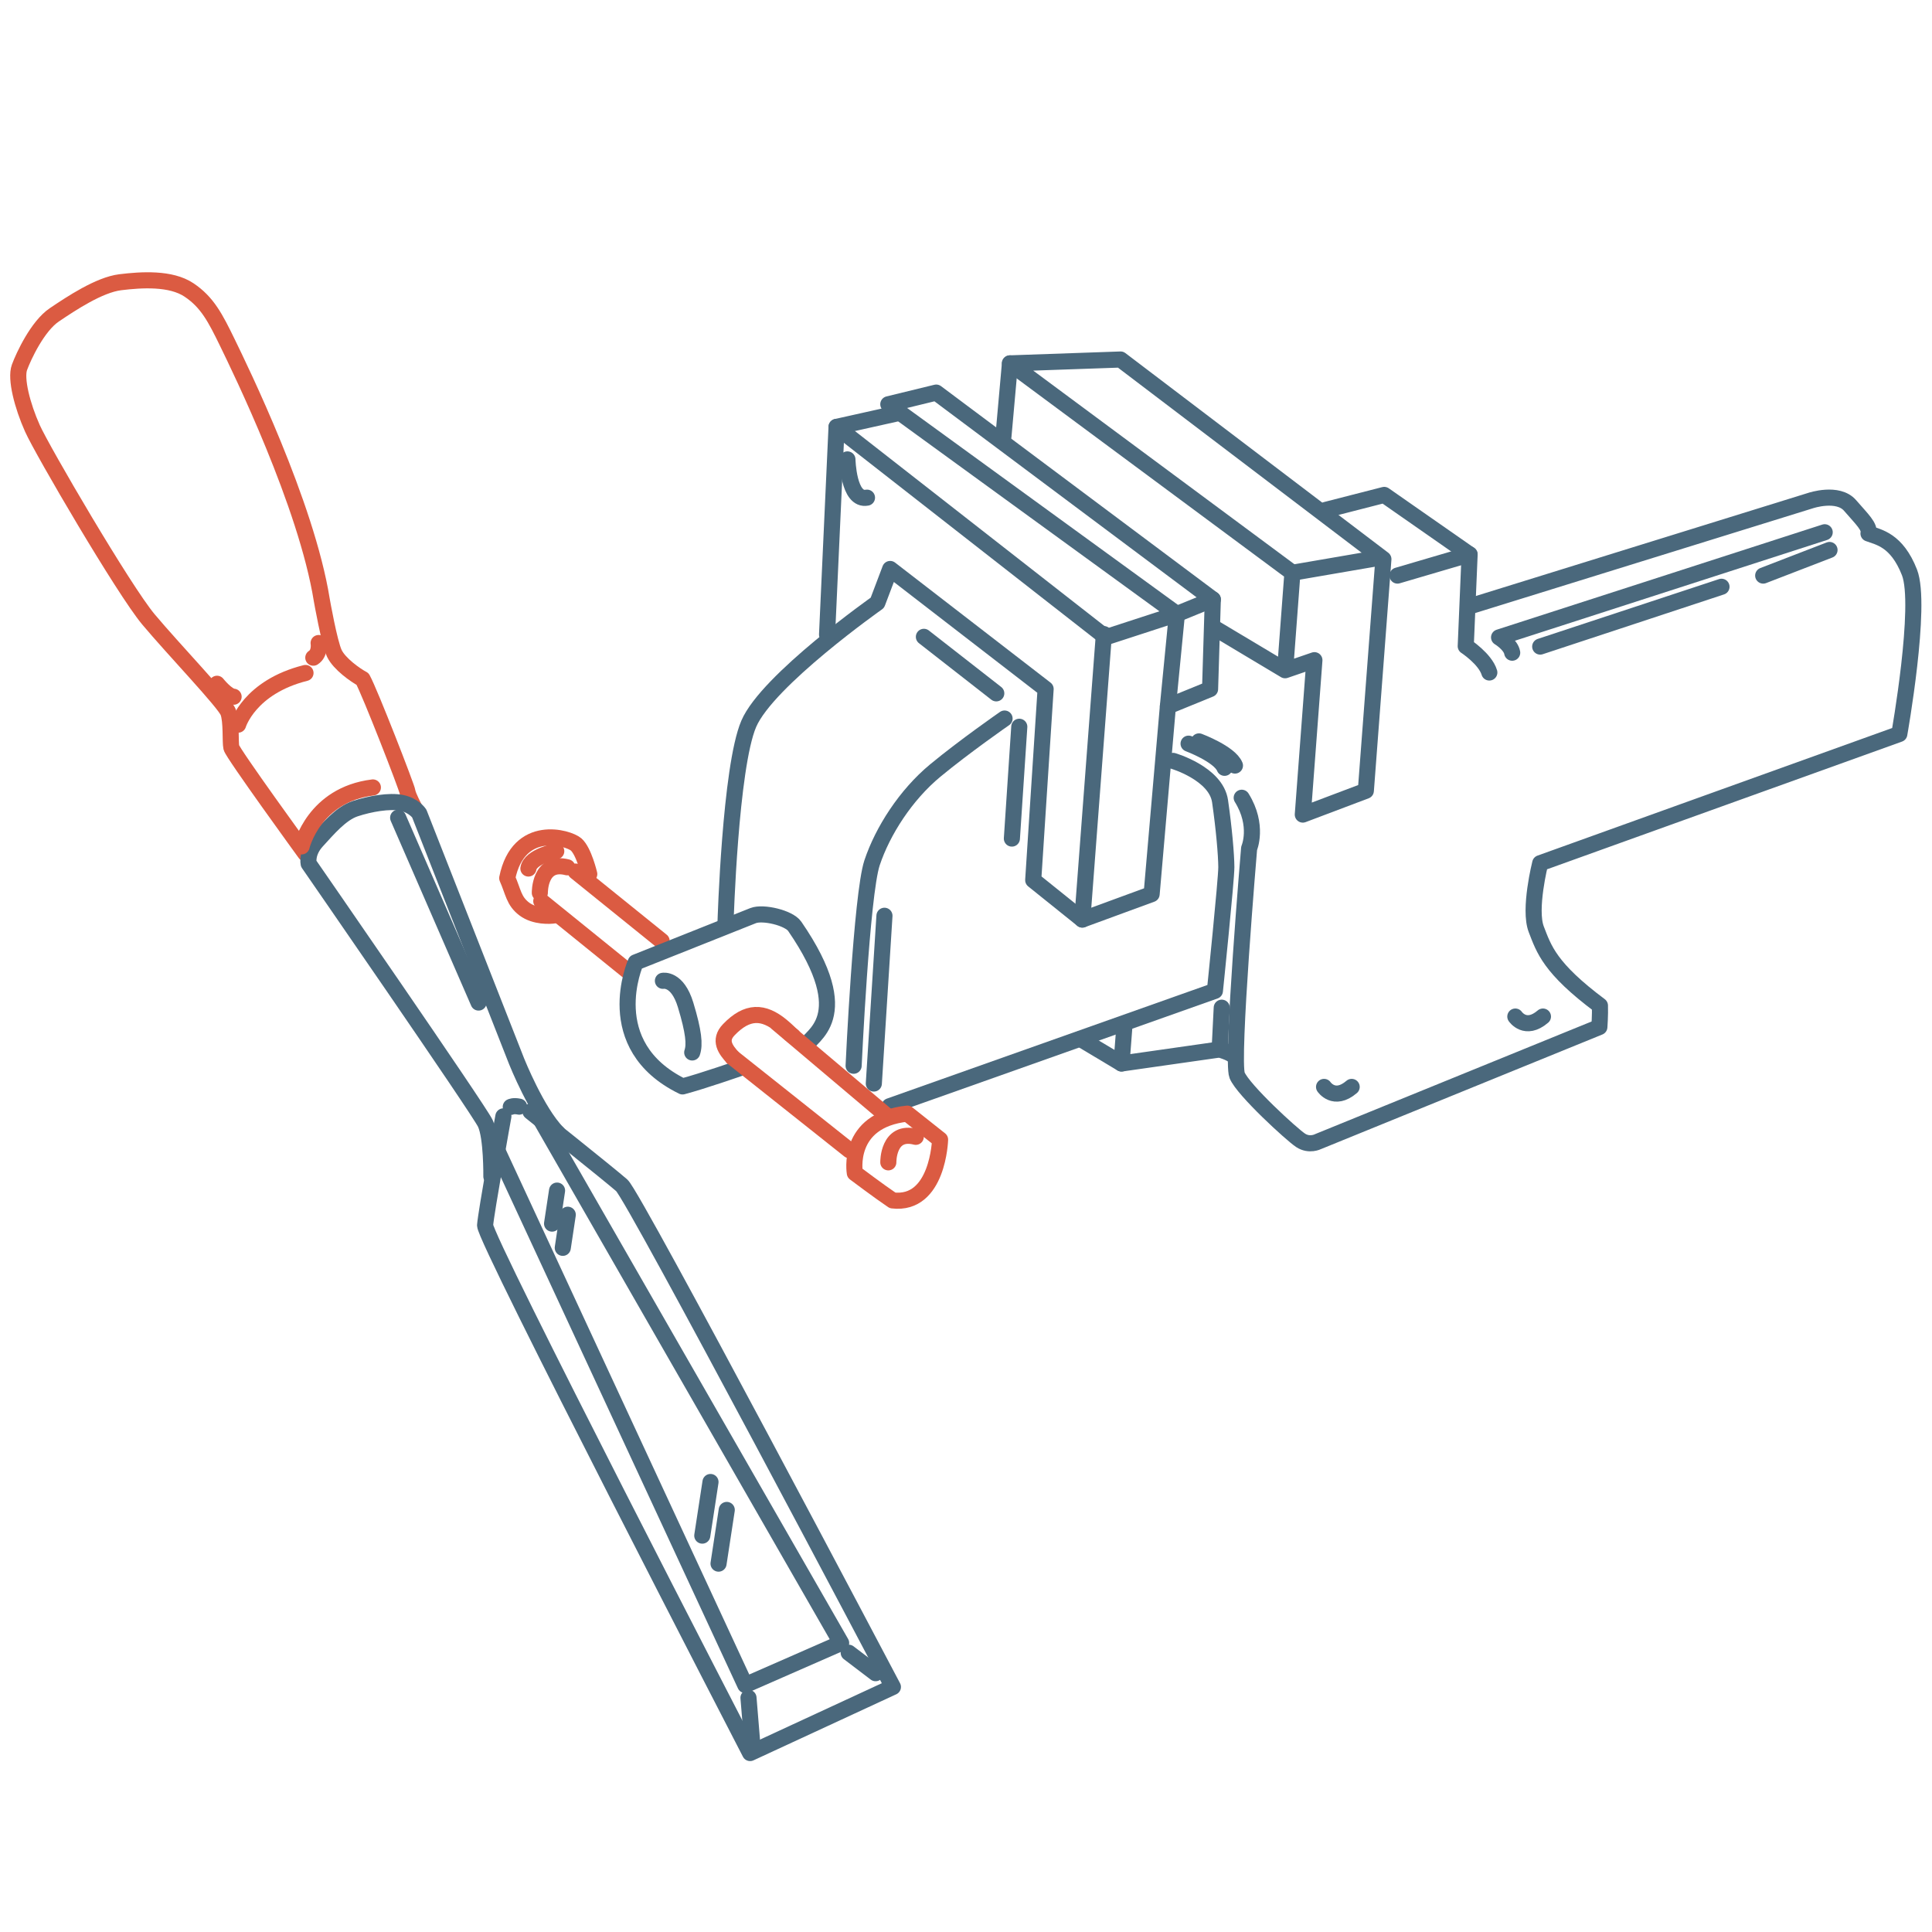 <svg xmlns="http://www.w3.org/2000/svg" id="a" viewBox="0 0 240 240"><defs><style>.b{stroke:#db5b42;}.b,.c{fill:none;stroke-linecap:round;stroke-linejoin:round;stroke-width:2px;}.c{stroke:#4a687c;}</style></defs><path class="b" d="m37.92,106s-9.02-12.41-9.18-13.14.04-3.21-.39-4.39-6.87-7.89-9.92-11.54-13.15-20.92-14.4-23.71-2.13-6.18-1.61-7.59,2.25-5.12,4.33-6.52,5.57-3.73,8.19-4.05,6.27-.56,8.54.96,3.27,3.46,4.79,6.59,9.8,20.04,11.7,31.91c0,0,.94,5.36,1.57,6.66s2.6,2.69,3.5,3.17c.91,1.63,5.52,13.49,5.58,14.01s.88,2.04.88,2.04"></path><path class="c" d="m62.53,138.68s-2.14,11.87-2.27,13.52,32.92,65.57,32.92,65.57l17.74-8.21s-32.13-60.95-33.68-62.31-11.34-9.16-11.34-9.16"></path><polyline class="c" points="61.71 142.77 92.58 209.32 104.49 204.1 67.26 139.24"></polyline><path class="c" d="m63.45,137.5s.33-.18,1.04-.03"></path><line class="c" x1="93.41" y1="216.13" x2="92.98" y2="210.91"></line><line class="c" x1="105.43" y1="205.31" x2="108.77" y2="207.85"></line><path class="c" d="m61.04,146.14s.06-4.87-.75-6.59-21.95-32.27-21.95-32.27c0,0-.31-1.37,1.04-2.83s2.96-3.41,4.76-4,4.23-1.03,5.76-.71,2.18,1.31,2.18,1.31l12.1,30.8s2.52,6.31,5.09,8.89"></path><path class="b" d="m37.47,105.14s1.52-6.42,8.85-7.32"></path><path class="b" d="m29.58,90.02s1.39-4.67,8.37-6.42"></path><path class="b" d="m26.96,84.94s1.23,1.55,2.06,1.61"></path><path class="b" d="m39.58,79.88s.22,1.26-.66,1.82"></path><line class="c" x1="49.46" y1="101.58" x2="59.45" y2="124.54"></line><line class="c" x1="88.26" y1="184.1" x2="87.24" y2="190.76"></line><line class="c" x1="90.28" y1="187.57" x2="89.26" y2="194.24"></line><line class="c" x1="70.53" y1="150.9" x2="69.91" y2="155.01"></line><line class="c" x1="69.2" y1="147.9" x2="68.58" y2="152"></line><line class="b" x1="67.24" y1="111.94" x2="77.91" y2="120.57"></line><line class="b" x1="71.51" y1="108.27" x2="82.19" y2="116.89"></line><path class="b" d="m67.06,110.91s-.07-4.07,3.41-3.17"></path><path class="b" d="m69.1,105.74s-3.22.64-3.46,2.15"></path><path class="b" d="m73.2,108.58s-.67-2.84-1.63-3.68-7.16-2.7-8.56,4.18c.76,1.71.8,2.85,2.12,3.84s3.23.88,3.75.79"></path><polyline class="c" points="150.89 78.03 159.64 83.26 160.55 71.15 125.46 45.14 139.2 44.66 171.85 69.46 169.67 98.23 161.84 101.19 163.28 82.01 159.64 83.26"></polyline><polygon class="c" points="150.66 74.46 150.32 85.6 145.08 87.74 146.2 76.28 110.35 50.22 116.3 48.77 150.66 74.46"></polygon><line class="c" x1="170.84" y1="69.38" x2="160.55" y2="71.15"></line><path class="c" d="m164.7,63.34l7.25-1.86,10.61,7.4-.48,11.39s2.42,1.58,2.93,3.27"></path><line class="c" x1="182.55" y1="68.87" x2="173.6" y2="71.5"></line><path class="c" d="m182.83,75.24l42.1-13.06s3.39-1.14,4.9.62c1.52,1.76,2.47,2.6,2.28,3.47,1.23.47,3.5.77,5.09,4.83s-1.26,20.08-1.26,20.08l-44.61,16.05s-1.45,5.73-.49,8.21,1.67,4.82,7.91,9.48c.04,1.15-.07,2.66-.07,2.66l-34.96,14.24s-1.06.55-2.15-.16-7.14-6.25-7.89-8.08c-.75-1.83,1.49-28.19,1.49-28.19,0,0,1.23-2.83-.92-6.29"></path><path class="c" d="m147.65,92.38s3.83,1.43,4.47,3"></path><path class="c" d="m187.85,81.08c-.18-1.03-1.63-1.9-1.63-1.9l40.45-13.06"></path><line class="c" x1="191.33" y1="80.32" x2="213.85" y2="72.89"></line><line class="c" x1="219.03" y1="71.5" x2="227.27" y2="68.32"></line><path class="c" d="m164.48,135.02s1.25,1.87,3.43,0"></path><path class="c" d="m188.24,126.28s1.25,1.87,3.43,0"></path><path class="c" d="m145.08,87.74l-2.02,23.33-8.61,3.16-6.1-4.9,1.54-23.74-19.31-14.91-1.59,4.2s-13.67,9.63-15.98,15.04-2.88,24.66-2.88,24.66"></path><polyline class="c" points="102.74 78.83 103.92 53.03 137.36 79.16 146.2 76.28 150.66 74.46"></polyline><line class="c" x1="137.13" y1="78.77" x2="134.45" y2="114.23"></line><line class="c" x1="103.92" y1="53.03" x2="111.54" y2="51.33"></line><path class="c" d="m145.72,94.52s5.34,1.55,5.84,5.01c.5,3.46.77,6.66.78,8.18s-1.42,15.38-1.42,15.38l-40.42,14.33"></path><polyline class="c" points="134.22 129.06 139.32 132.11 139.67 127.56"></polyline><path class="c" d="m139.32,132.11l12.19-1.74s1.24.35,1.72.76"></path><line class="c" x1="151.77" y1="125.18" x2="151.51" y2="130.36"></line><path class="c" d="m105.27,57.07s.11,5.21,2.43,4.75"></path><path class="c" d="m148.94,92.1s3.83,1.43,4.47,3"></path><path class="b" d="m91.03,131.38c-.87-.96-1.78-2.13-.5-3.46,2.29-2.39,4.3-2.34,6.57-.46.83.69.87.83,1.39,1.24"></path><path class="c" d="m100.15,129.91c.31-1.22,6.47-3.35-1.42-14.83-.73-1.07-3.96-1.82-5.17-1.34l-14.59,5.81s-4.59,10.31,5.82,15.41c2.59-.69,7.22-2.31,7.22-2.31"></path><line class="b" x1="91.03" y1="131.38" x2="105.51" y2="142.88"></line><line class="b" x1="96.55" y1="127.1" x2="110.33" y2="138.74"></line><path class="b" d="m110.35,144.39s-.07-4.07,3.41-3.17"></path><path class="b" d="m106.19,145.72s-1.15-6.56,6.52-7.38l4.07,3.23s-.24,8.23-5.9,7.55c-1.69-1.14-4.69-3.4-4.69-3.4Z"></path><path class="c" d="m124.79,89.26s-4.95,3.43-8.61,6.46-6.53,7.5-7.85,11.46c-1.31,3.96-2.29,25.21-2.29,25.21"></path><line class="c" x1="109.87" y1="113.76" x2="108.55" y2="134.6"></line><line class="c" x1="126.62" y1="90.28" x2="125.7" y2="104.17"></line><line class="c" x1="114.77" y1="79.11" x2="123.76" y2="86.13"></line><line class="c" x1="125.46" y1="45.14" x2="124.65" y2="54.22"></line><path class="c" d="m82.35,121.84s1.8-.37,2.82,3,1.15,4.91.82,5.9"></path></svg>